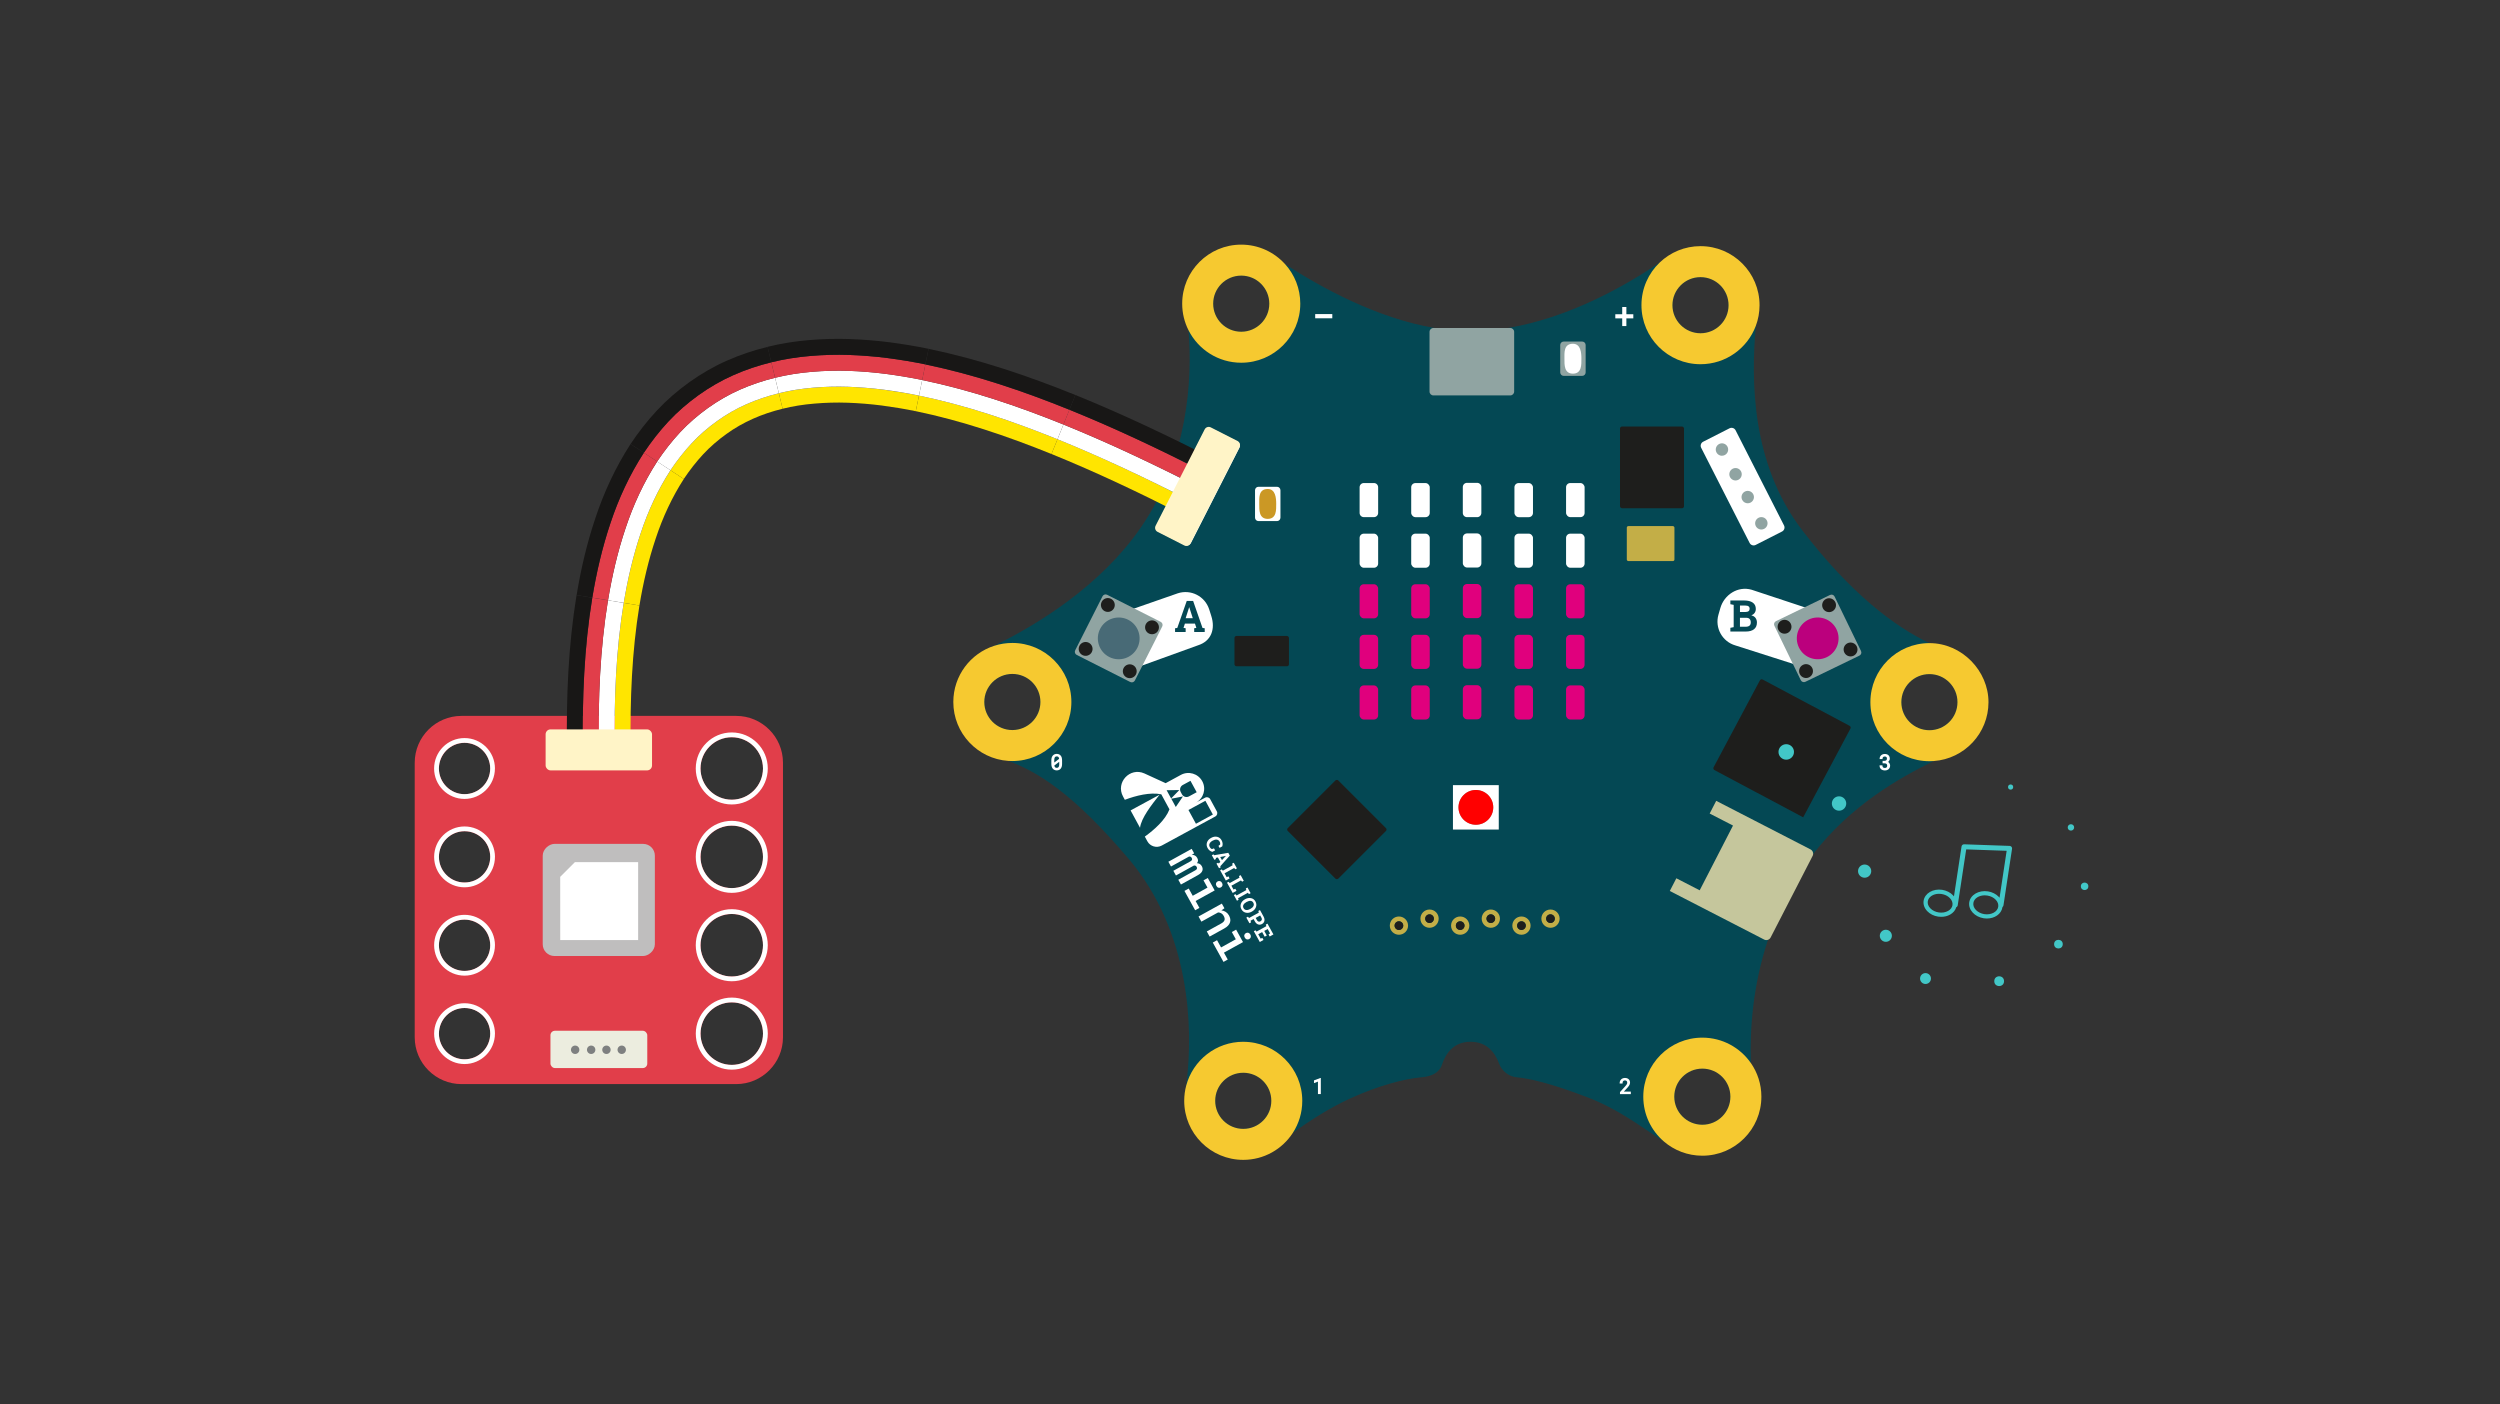 <?xml version="1.0" encoding="UTF-8"?><svg id="Ebene_2" xmlns="http://www.w3.org/2000/svg" viewBox="0 0 890 500"><rect x="0" y="0" width="890" height="500" fill="#333333" stroke="none"/><defs><style>.cls-1{fill:none;}.cls-2{fill:#044854;}.cls-3{fill:#f6c930;}.cls-4{fill:#fff;}.cls-5{fill:#ffe500;}.cls-6{fill:#fff4c7;}.cls-7{fill:#eceddf;}.cls-8{fill:red;}.cls-9{fill:#7e8080;}.cls-10{fill:#bb007d;}.cls-11{fill:#90a4a2;}.cls-12{fill:#bfbebe;}.cls-13{fill:#c3ae47;}.cls-14{fill:#e13e4a;}.cls-15{fill:#cb9825;}.cls-16{fill:#c5c69c;}.cls-17{fill:#e0007d;}.cls-18{fill:#1e1e1c;}.cls-19{fill:#42c7c7;}.cls-20{fill:#181716;}.cls-21{fill:#486a76;}</style></defs><g id="Ebene_1-2"><g><g><path class="cls-14" d="m278.74,369.27v-97.75c0-9.19-7.48-16.66-16.67-16.66h-97.77c-9.19,0-16.66,7.48-16.66,16.67v97.75c0,9.19,7.48,16.66,16.67,16.66h97.77c9.19,0,16.66-7.48,16.66-16.67Zm-122.48-1.3c0-5.03,4.09-9.12,9.12-9.12,5.04,0,9.14,4.09,9.14,9.12s-4.09,9.14-9.14,9.14-9.12-4.09-9.12-9.14Zm93.13,0c0-6.13,4.99-11.12,11.12-11.12s11.12,4.99,11.12,11.12c0,6.15-4.99,11.14-11.12,11.14-6.13,0-11.12-4.99-11.12-11.14Zm-93.13-31.46c0-5.03,4.09-9.12,9.12-9.12,5.04,0,9.14,4.09,9.14,9.12,0,5.04-4.09,9.14-9.14,9.14-5.03,0-9.12-4.09-9.12-9.14Zm0-31.45c0-5.04,4.09-9.14,9.12-9.14,5.04,0,9.14,4.09,9.14,9.14,0,5.03-4.09,9.12-9.14,9.12-5.03,0-9.12-4.09-9.12-9.12Zm115.38,0c0,6.13-4.99,11.12-11.12,11.12s-11.12-4.99-11.12-11.12c0-6.15,4.99-11.12,11.12-11.12,6.13,0,11.12,4.97,11.12,11.12Zm-22.24,31.45c0-6.13,4.99-11.12,11.12-11.12,6.13,0,11.12,4.99,11.12,11.12,0,6.15-4.99,11.14-11.12,11.14s-11.12-4.99-11.12-11.14Zm-93.14-62.91c0-5.04,4.09-9.14,9.12-9.14,5.04,0,9.14,4.09,9.14,9.14,0,5.03-4.09,9.14-9.14,9.14-5.03,0-9.12-4.11-9.12-9.14Zm93.13,0c0-6.13,4.99-11.12,11.12-11.12s11.12,4.99,11.12,11.12-4.99,11.12-11.12,11.12-11.12-4.99-11.12-11.12Z"/><g><path class="cls-4" d="m273.33,273.57c0-7.06-5.76-12.82-12.82-12.82-7.08,0-12.82,5.76-12.82,12.82,0,7.06,5.74,12.82,12.82,12.82s12.82-5.76,12.82-12.82Zm-23.95,0c0-6.13,4.99-11.12,11.12-11.12s11.12,4.99,11.12,11.12-4.99,11.12-11.12,11.12-11.12-4.99-11.12-11.12Z"/><path class="cls-4" d="m273.33,305.04c0-7.08-5.76-12.82-12.82-12.82-7.08,0-12.82,5.74-12.82,12.82,0,7.06,5.74,12.82,12.82,12.82,7.06,0,12.82-5.76,12.82-12.82Zm-23.95,0c0-6.15,4.99-11.12,11.12-11.12,6.13,0,11.12,4.97,11.12,11.12,0,6.13-4.99,11.12-11.12,11.12s-11.12-4.99-11.12-11.12Z"/><path class="cls-4" d="m273.33,336.49c0-7.06-5.76-12.82-12.82-12.82-7.08,0-12.82,5.76-12.82,12.82,0,7.08,5.74,12.84,12.82,12.84s12.82-5.76,12.82-12.84Zm-23.95,0c0-6.13,4.99-11.12,11.12-11.12,6.13,0,11.12,4.99,11.12,11.12,0,6.15-4.99,11.14-11.12,11.14s-11.12-4.99-11.12-11.14Z"/><path class="cls-4" d="m273.34,367.96c0-7.06-5.76-12.82-12.82-12.82-7.08,0-12.82,5.76-12.82,12.82s5.74,12.84,12.82,12.84c7.06,0,12.82-5.76,12.82-12.84Zm-23.95,0c0-6.13,4.99-11.12,11.12-11.12s11.12,4.99,11.12,11.12c0,6.15-4.99,11.14-11.12,11.14-6.13,0-11.12-4.99-11.12-11.14Z"/></g><g><path class="cls-4" d="m176.2,273.58c0-5.98-4.86-10.83-10.84-10.83s-10.82,4.86-10.82,10.84,4.86,10.83,10.82,10.83,10.83-4.87,10.83-10.84Zm-19.95,0c0-5.04,4.09-9.14,9.12-9.14,5.04,0,9.14,4.09,9.14,9.14,0,5.03-4.09,9.14-9.14,9.14-5.03,0-9.12-4.11-9.12-9.14Z"/><path class="cls-4" d="m176.21,305.05c0-5.98-4.86-10.83-10.84-10.83-5.96,0-10.82,4.86-10.82,10.84,0,5.96,4.86,10.82,10.82,10.82,5.98,0,10.83-4.86,10.83-10.82Zm-19.95,0c0-5.04,4.09-9.14,9.12-9.14,5.04,0,9.14,4.09,9.14,9.14,0,5.03-4.09,9.12-9.14,9.12-5.03,0-9.12-4.09-9.12-9.12Z"/><path class="cls-4" d="m176.21,336.5c0-5.96-4.86-10.82-10.84-10.82-5.96,0-10.82,4.86-10.82,10.82s4.86,10.83,10.82,10.83c5.98,0,10.83-4.86,10.83-10.84Zm-19.95,0c0-5.03,4.09-9.12,9.12-9.12,5.04,0,9.14,4.09,9.14,9.12,0,5.04-4.09,9.14-9.14,9.14-5.03,0-9.12-4.09-9.12-9.14Z"/><path class="cls-4" d="m176.21,367.97c0-5.96-4.86-10.82-10.84-10.82-5.96,0-10.82,4.86-10.82,10.82,0,5.98,4.86,10.83,10.82,10.83,5.98,0,10.83-4.86,10.83-10.84Zm-19.95,0c0-5.03,4.09-9.12,9.12-9.12,5.04,0,9.14,4.09,9.14,9.12s-4.09,9.14-9.14,9.14-9.12-4.09-9.12-9.14Z"/></g><g><rect class="cls-7" x="195.95" y="260.36" width="34.47" height="13.28" rx="1.59" ry="1.59"/><path class="cls-9" d="m206.09,266.48c.36.75.05,1.64-.69,2-.75.36-1.64.05-2-.7-.36-.74-.05-1.64.69-2,.75-.36,1.64-.05,2,.69h0Z"/><path class="cls-9" d="m211.79,266.48c.36.75.05,1.64-.69,2-.75.36-1.64.05-2-.7-.36-.74-.05-1.64.69-2,.75-.36,1.64-.05,2,.69h0Z"/><path class="cls-9" d="m217.23,266.48c.36.75.05,1.64-.69,2-.75.36-1.64.05-2-.7-.36-.74-.05-1.64.69-2,.75-.36,1.64-.05,2,.69h0Z"/><path class="cls-9" d="m222.67,266.48c.36.75.05,1.64-.69,2-.75.36-1.64.05-2-.7-.36-.74-.05-1.64.69-2,.75-.36,1.64-.05,2,.69h0Z"/></g><g><rect class="cls-7" x="195.96" y="366.95" width="34.47" height="13.28" rx="1.59" ry="1.59"/><path class="cls-9" d="m206.1,373.07c.36.75.05,1.64-.69,2-.75.36-1.64.05-2-.7-.36-.74-.05-1.64.69-2,.75-.36,1.64-.05,2,.69h0Z"/><path class="cls-9" d="m211.8,373.07c.36.75.05,1.64-.69,2-.75.36-1.64.05-2-.7-.36-.74-.05-1.64.69-2,.75-.36,1.64-.05,2,.69h0Z"/><path class="cls-9" d="m217.24,373.07c.36.75.05,1.64-.69,2-.75.36-1.64.05-2-.7-.36-.74-.05-1.64.69-2,.75-.36,1.64-.05,2,.69h0Z"/><path class="cls-9" d="m222.68,373.07c.36.75.05,1.64-.69,2-.75.36-1.64.05-2-.7-.36-.74-.05-1.64.69-2,.75-.36,1.64-.05,2,.69h0Z"/></g><rect class="cls-12" x="193.23" y="300.44" width="39.92" height="39.92" rx="4.18" ry="4.18" transform="translate(533.57 107.19) rotate(90)"/><polygon class="cls-4" points="199.43 312.16 199.44 334.66 227.18 334.66 227.18 306.91 204.68 306.91 199.43 312.16"/></g><g><g><g><g><path class="cls-2" d="m706.59,248.53c-.52-7.64-5.54-14.29-12.8-16.75-2.17-.74-4.48-1.66-6.92-2.83h0c-12.3-5.84-27.95-17.56-45.26-40.15-18.24-23.8-18.24-53.42-16.54-72.79.15-1.68.31-3.29.47-4.8,1.02-9.43-4.63-18.31-13.58-21.48l-.72-.26c-6.11-2.16-12.89-1.25-18.19,2.47-.69.49-1.43.99-2.2,1.52-11.64,7.91-31.91,19.64-54.07,23.3-4.38.72-8.83,1.13-13.3,1.13s-8.53-.4-12.79-1.13c-20.37-3.46-40.11-14.21-53.2-22.72-1.1-.71-2.15-1.41-3.15-2.09-7.85-5.31-18.21-5.04-25.82.61-5.67,4.2-7.07,12.02-6.09,19.01.26,1.83.49,3.83.67,5.99,1.49,17.72-.26,45.88-16.87,70.09-14.33,20.88-36.77,34.6-51.96,42.08-.11.05-.21.1-.32.16-9.57,4.81-14.31,12.03-13.14,22.59,1.18,10.67,10.37,15.79,15.2,17.37.96.31,1.93.65,2.92,1.02,10.46,3.9,23.08,11.51,42.94,34.97,21.89,25.86,22.95,60.37,20.55,79.25-.06.45-.11.91-.15,1.36-.75,8.38,1.47,16.66,8.13,21.85,6.68,5.19,18.37,3.5,25.13-1.57,1.55-1.16,3.11-2.31,4.69-3.44,6.56-4.69,13.42-9.03,20.49-12.26,9.83-4.49,19.29-7.01,25.3-7.51,3.26-.27,6.31-1.4,7.33-4.51,1.24-3.76,4-8.14,10.12-8.14s8.81,4.07,10.18,7.7c1.03,2.75,3.5,4.71,6.42,4.96,4.23.37,11.77,2.02,25.05,7.1,10.92,4.17,18.94,10.35,25.68,14.76.51.34,1.02.65,1.53.95,10.88,6.48,19.21,4.52,24.83.95,5.32-3.39,8.12-9.61,7.25-15.85-.46-3.36-.92-7.78-1.09-12.99-.4-11.73.61-27.43,6.1-43.9,2.25-6.75,5.25-13.63,9.23-20.41,2.12-3.63,4.42-6.98,6.83-10.1,13.34-17.22,30.4-26.98,42.94-33.12,1.03-.51,2.03-.99,3-1.44,8.89-4.22,15.84-11.13,15.17-20.95Zm-101.2-149.87c5.52,0,9.99,4.47,9.99,9.99s-4.47,9.99-9.99,9.99-9.99-4.48-9.99-9.99,4.47-9.99,9.99-9.99Zm-163.51-.54c5.52,0,9.99,4.48,9.99,9.99s-4.48,9.99-9.99,9.99-9.99-4.47-9.99-9.99,4.47-9.99,9.99-9.99Zm-91.46,151.79c0-5.52,4.47-9.99,9.99-9.99s9.99,4.47,9.99,9.99-4.48,9.99-9.99,9.99-9.99-4.48-9.99-9.99Zm92.19,151.97c-5.52,0-9.99-4.47-9.99-9.99s4.47-9.99,9.99-9.99,9.99,4.47,9.99,9.99-4.47,9.99-9.99,9.99Zm163.44-1.48c-5.52,0-9.99-4.48-9.99-9.99s4.47-9.99,9.99-9.99,9.99,4.47,9.99,9.99-4.48,9.99-9.99,9.99Zm80.84-140.45c-5.52,0-9.99-4.47-9.99-9.99s4.48-9.99,9.99-9.99,9.99,4.47,9.99,9.99-4.47,9.99-9.99,9.99Z"/><path class="cls-11" d="m537.66,140.77h-27.37c-.77,0-1.38-.62-1.38-1.38v-21.24c0-.77.62-1.38,1.38-1.38h27.37c.76,0,1.38.62,1.38,1.38v21.24c0,.76-.62,1.38-1.38,1.38h0Z"/><path class="cls-16" d="m644.57,302.4l-19.71-10.15h0s-13.89-7.15-13.89-7.15l-2.33,4.52,8.31,4.28-11.86,23.05-8.31-4.28-2.33,4.52,13.89,7.15h0s19.71,10.15,19.71,10.15c.83.43,1.86.1,2.29-.73l14.96-29.06c.43-.83.1-1.86-.73-2.29Z"/><rect class="cls-18" x="463.2" y="282.6" width="25.44" height="25.44" rx=".72" ry=".72" transform="translate(-69.43 423.02) rotate(-45)"/><path class="cls-11" d="m563.26,133.81h-6.59c-.68,0-1.23-.55-1.23-1.23v-9.76c0-.68.55-1.23,1.23-1.23h6.59c.68,0,1.23.55,1.23,1.23v9.76c0,.68-.55,1.23-1.23,1.23h0Z"/><path class="cls-4" d="m562.98,127.7c0-2.09-.24-5.32-3.02-5.32-3.32,0-3.02,3.23-3.02,5.32s-.14,5.32,3.02,5.32,3.02-3.23,3.02-5.32h0Z"/><path class="cls-4" d="m441.24,159.4l-17.26,33.9c-.4.78-1.36,1.09-2.14.7l-9.41-4.79c-.78-.4-1.09-1.36-.7-2.14l17.26-33.9c.4-.78,1.36-1.09,2.14-.7l9.41,4.79c.78.4,1.09,1.36.7,2.14h0Z"/><path class="cls-11" d="m432.36,161.93c-.53-.27-.92-.72-1.1-1.28-.18-.56-.14-1.16.13-1.69.55-1.09,1.88-1.53,2.97-.97.53.27.92.72,1.1,1.28.18.56.14,1.16-.13,1.69-.27.53-.72.92-1.28,1.1"/><path class="cls-11" d="m428.63,171.02c-.34,0-.68-.08-1-.24-1.09-.55-1.53-1.88-.98-2.97.27-.53.72-.92,1.28-1.1.56-.19,1.16-.14,1.69.13,1.09.55,1.52,1.88.98,2.97h0c-.27.53-.72.92-1.28,1.1-.23.07-.46.11-.69.11Z"/><path class="cls-11" d="m424.39,179.2c-.33,0-.67-.08-.99-.24-1.09-.55-1.52-1.88-.98-2.97.27-.53.72-.92,1.28-1.1.56-.18,1.16-.14,1.69.13.53.27.92.72,1.1,1.28.18.56.14,1.16-.13,1.69-.39.77-1.17,1.21-1.98,1.21Z"/><path class="cls-11" d="m419.64,188.6c-.34,0-.68-.08-1-.24-.53-.27-.92-.72-1.1-1.28-.18-.56-.14-1.16.13-1.69.55-1.09,1.88-1.53,2.97-.97,1.09.55,1.53,1.88.98,2.97-.27.53-.72.92-1.28,1.1-.23.07-.46.11-.69.11Z"/><path class="cls-4" d="m605.61,159.4l17.26,33.9c.4.78,1.36,1.09,2.14.7l9.41-4.79c.78-.4,1.09-1.36.7-2.14l-17.26-33.9c-.4-.78-1.36-1.09-2.14-.7l-9.41,4.79c-.78.4-1.09,1.36-.7,2.14h0Z"/><path class="cls-11" d="m613.03,162.25c-.22,0-.45-.03-.67-.1-.56-.18-1.02-.56-1.3-1.09-.27-.52-.33-1.12-.15-1.69.18-.56.56-1.02,1.09-1.3,1.08-.56,2.42-.14,2.98.94.56,1.08.14,2.42-.94,2.98-.32.17-.67.25-1.02.25Z"/><path class="cls-11" d="m617.86,171.05c-.22,0-.45-.03-.67-.1-.56-.18-1.02-.56-1.3-1.09h0c-.27-.52-.33-1.12-.15-1.69.18-.56.56-1.02,1.09-1.3.52-.27,1.12-.32,1.68-.15.56.18,1.02.56,1.3,1.09.27.52.33,1.12.15,1.69-.18.56-.56,1.02-1.09,1.3-.32.17-.67.25-1.02.25Z"/><path class="cls-11" d="m622.19,179.17c-.8,0-1.57-.43-1.96-1.19h0c-.56-1.08-.14-2.42.94-2.98,1.08-.56,2.42-.14,2.98.94.27.52.33,1.12.15,1.68-.18.56-.56,1.02-1.09,1.3-.32.17-.67.25-1.02.25Z"/><path class="cls-11" d="m627.05,188.51c-.22,0-.45-.03-.67-.1-.56-.18-1.02-.56-1.3-1.09-.56-1.08-.14-2.42.94-2.98.53-.27,1.12-.33,1.69-.15.56.18,1.02.56,1.29,1.09.27.52.33,1.12.15,1.68-.18.56-.56,1.02-1.09,1.3-.32.17-.67.25-1.02.25Z"/><path class="cls-4" d="m431.21,219.26l-.75-2.35c-1.5-4.65-6.5-7.21-11.15-5.7l-15.52,5.41h0l-8.62,3,.25.79,4.55,14.11.79,2.45.6,1.85,2.98-1.08,2.42-.87,19.82-7.17c4.65-1.5,6.14-5.78,4.63-10.43Zm-2.31,5.73h-3.77v-1.33l.77-.13-.49-1.52h-3.59l-.49,1.52.76.13v1.33h-3.77v-1.33l.79-.11,3.37-9.62h2.27l3.34,9.62.79.11v1.33Z"/><path class="cls-4" d="m642.44,216.19h0l-18.88-6.25c-4.92-1.4-9.75,1.81-11.11,6.51l-.68,2.37c-1.36,4.7,1.36,9.61,6.05,10.96l20.42,6.52,2.89.92,2.29.73.4-1.36.69-2.37,4.14-14.24.46-1.6-6.68-2.21Zm-18.01,7.82c-.7.55-1.69.82-2.97.82h-5.45v-1.33l1.18-.23v-7.94l-1.18-.23v-1.33h4.92c1.3,0,2.32.25,3.05.76.73.5,1.09,1.26,1.09,2.27,0,.51-.13.97-.41,1.37-.27.4-.67.7-1.18.91.66.14,1.16.45,1.49.91.33.46.5,1.01.5,1.62,0,1.06-.35,1.86-1.05,2.4Z"/><polygon class="cls-4" points="423.34 216.18 422.09 220.08 424.63 220.08 423.38 216.18 423.34 216.18"/><path class="cls-4" d="m622.5,217.57c.25-.19.37-.47.37-.83,0-.4-.13-.69-.38-.88-.25-.19-.62-.28-1.12-.28h-1.94v2.28h2c.46,0,.82-.1,1.07-.28h0Z"/><path class="cls-4" d="m621.63,219.93h-2.21v3.19h2.04c.59,0,1.04-.13,1.35-.38.31-.26.46-.64.46-1.14,0-.54-.13-.96-.4-1.24-.26-.29-.68-.43-1.25-.43h0Z"/><path class="cls-11" d="m402.38,242.8l-19.07-9.65c-.61-.31-.85-1.05-.54-1.65l9.72-19.22c.31-.61,1.05-.85,1.65-.54l19.07,9.64c.61.31.85,1.05.54,1.65l-9.73,19.22c-.31.61-1.05.85-1.65.54h0Z"/><path class="cls-21" d="m404.9,230.62c-1.85,3.66-6.33,5.13-9.99,3.28-3.66-1.85-5.13-6.33-3.28-9.99,1.85-3.66,6.33-5.13,9.99-3.28,3.66,1.85,5.13,6.33,3.28,9.99h0Z"/><path class="cls-18" d="m396.6,216.49c-.62,1.22-2.1,1.7-3.32,1.09-1.22-.62-1.7-2.1-1.09-3.32.62-1.22,2.1-1.7,3.32-1.09,1.22.62,1.7,2.1,1.09,3.32h0Z"/><path class="cls-18" d="m412.32,224.44c-.62,1.22-2.1,1.7-3.32,1.09-1.22-.62-1.7-2.1-1.09-3.32.62-1.22,2.1-1.7,3.32-1.09,1.22.62,1.7,2.1,1.09,3.32h0Z"/><path class="cls-18" d="m388.69,232.13c-.62,1.22-2.1,1.7-3.32,1.09-1.22-.62-1.7-2.1-1.09-3.32.62-1.22,2.1-1.7,3.32-1.09,1.22.62,1.7,2.1,1.09,3.32h0Z"/><path class="cls-18" d="m404.4,240.08c-.62,1.22-2.1,1.7-3.32,1.09-1.22-.62-1.7-2.1-1.09-3.32.62-1.22,2.1-1.7,3.32-1.09,1.22.62,1.7,2.1,1.09,3.32h0Z"/><path class="cls-11" d="m661.95,233.4l-19.23,9.32c-.61.3-1.35.04-1.64-.57l-9.4-19.38c-.3-.61-.04-1.35.57-1.64l19.23-9.32c.61-.3,1.35-.04,1.64.57l9.4,19.38c.3.61.04,1.35-.57,1.64h0Z"/><path class="cls-10" d="m653.79,224.02c1.79,3.7.25,8.14-3.45,9.93-3.7,1.79-8.14.25-9.93-3.45-1.79-3.7-.25-8.14,3.45-9.93,3.69-1.79,8.14-.25,9.93,3.45h0Z"/><path class="cls-18" d="m637.52,222.05c.6,1.23.08,2.7-1.14,3.3-1.23.6-2.7.08-3.3-1.15-.59-1.23-.08-2.7,1.14-3.3,1.23-.6,2.7-.08,3.3,1.14h0Z"/><path class="cls-18" d="m653.37,214.37c.6,1.23.08,2.7-1.14,3.3-1.23.6-2.71.08-3.3-1.15-.59-1.23-.08-2.7,1.14-3.3,1.23-.6,2.7-.08,3.3,1.14h0Z"/><path class="cls-18" d="m645.17,237.83c.6,1.23.08,2.7-1.14,3.3-1.23.6-2.7.08-3.3-1.15-.6-1.23-.08-2.7,1.14-3.3,1.23-.6,2.7-.08,3.3,1.14h0Z"/><path class="cls-18" d="m661.02,230.14c.6,1.23.08,2.7-1.14,3.3-1.23.6-2.71.08-3.3-1.15-.6-1.23-.08-2.7,1.14-3.3,1.23-.6,2.7-.08,3.3,1.14h0Z"/><rect class="cls-4" x="468.21" y="111.81" width="6.09" height="1.5"/><polygon class="cls-4" points="578.99 111.87 578.99 109.29 577.51 109.29 577.51 111.87 575.05 111.87 575.05 113.34 577.51 113.34 577.51 116.08 578.99 116.08 578.99 113.34 581.46 113.34 581.46 111.87 578.99 111.87"/><path class="cls-4" d="m377.99,269.73c-.08-.28-.21-.53-.38-.73-.16-.2-.37-.36-.61-.46-.48-.21-1.12-.21-1.61,0-.24.11-.44.26-.61.46-.16.2-.29.44-.38.73-.09.29-.12.6-.12.96v1.26c0,.36.04.68.13.96.08.29.21.53.38.73.17.2.38.36.61.46.23.1.5.16.8.16s.57-.05.8-.16c.24-.1.44-.25.61-.46.16-.2.29-.44.37-.73.08-.28.12-.6.12-.96v-1.26c0-.36-.04-.68-.12-.96Zm-2.67.81c0-.43.07-.75.22-.97.14-.19.35-.29.66-.29.27,0,.47.07.6.22.13.15.22.35.26.63l-1.74,1.34v-.93Zm1.77,1.55c0,.42-.08.75-.23.97-.13.2-.35.29-.66.29-.26,0-.46-.07-.59-.22-.13-.13-.22-.34-.27-.6l1.74-1.33v.89Z"/><path class="cls-4" d="m672.8,272.12c-.03-.15-.09-.29-.17-.41-.07-.13-.18-.25-.32-.35-.05-.04-.1-.08-.16-.11.04-.03.07-.06.11-.08.12-.11.21-.22.28-.33.07-.12.13-.24.17-.37.04-.13.06-.25.06-.37,0-.27-.04-.51-.13-.72-.09-.21-.21-.39-.37-.54-.16-.14-.35-.25-.57-.32-.43-.14-1-.15-1.45.02-.22.09-.42.21-.58.35-.16.15-.29.33-.38.53-.09.21-.14.42-.14.65v.17h1.03v-.17c0-.12.02-.22.06-.32.04-.09.09-.17.16-.23.06-.06.15-.11.24-.15.1-.04.22-.05.34-.05.26,0,.46.06.58.19.13.12.19.32.19.59,0,.11-.02.21-.06.31-.04.09-.09.17-.16.23-.07.07-.16.12-.27.16-.11.04-.25.06-.4.06h-.66v.89h.66c.16,0,.3.02.42.05.12.03.22.08.3.15.08.07.14.15.19.25.04.1.07.22.07.36s-.02.28-.06.38c-.04.1-.09.18-.16.25-.07.07-.16.12-.25.15-.22.07-.52.07-.74,0-.11-.04-.19-.09-.26-.15-.07-.07-.12-.15-.16-.24-.04-.09-.06-.2-.06-.32v-.17h-1.02v.17c0,.26.05.5.15.7.1.2.24.38.41.52.17.14.37.25.6.32.22.07.46.11.72.11s.5-.04.73-.11c.23-.08.43-.19.6-.34.17-.15.31-.34.4-.56.1-.22.14-.46.14-.74,0-.14-.02-.27-.05-.41h0Z"/><polygon class="cls-4" points="467.78 384.61 467.78 385.59 469.19 385.06 469.19 389.49 470.21 389.49 470.21 383.77 470.04 383.77 467.78 384.61"/><path class="cls-4" d="m578.07,388.63l1.18-1.28c.14-.15.27-.3.39-.45.12-.15.23-.3.34-.47.1-.17.18-.33.23-.49.06-.17.09-.35.09-.53,0-.23-.04-.45-.12-.66-.08-.2-.21-.38-.36-.53-.16-.15-.35-.26-.57-.35-.48-.17-1.1-.16-1.54.02-.24.1-.44.23-.6.39-.16.17-.29.36-.38.58-.08.22-.13.46-.13.7v.17h1.03v-.17c0-.15.02-.29.06-.41.03-.11.09-.2.16-.28.07-.08.16-.13.26-.18.2-.08.51-.1.74,0,.1.04.18.1.24.17.07.07.12.15.15.24.04.1.05.21.05.32,0,.09-.01.19-.03.27-.02.09-.06.18-.12.29-.06.1-.13.22-.24.35-.1.13-.23.28-.38.45l-1.81,2.01v.73h3.86v-.9h-2.48Z"/><path class="cls-13" d="m498.02,326.27c-1.8,0-3.25,1.45-3.25,3.25s1.46,3.25,3.25,3.25,3.25-1.45,3.25-3.25-1.46-3.25-3.25-3.25Zm0,4.79c-.86,0-1.55-.69-1.55-1.54s.69-1.54,1.55-1.54,1.54.69,1.54,1.54-.69,1.54-1.54,1.54Z"/><path class="cls-18" d="m498.01,331.06c-.85,0-1.54-.69-1.54-1.54s.69-1.54,1.54-1.54,1.54.69,1.54,1.54-.69,1.54-1.54,1.54h0Z"/><path class="cls-13" d="m508.92,323.79c-1.8,0-3.25,1.45-3.25,3.25s1.46,3.25,3.25,3.25,3.25-1.45,3.25-3.25-1.46-3.25-3.25-3.25Zm0,4.79c-.85,0-1.55-.69-1.55-1.54s.69-1.54,1.55-1.54,1.54.69,1.54,1.54-.69,1.54-1.54,1.54Z"/><path class="cls-18" d="m508.92,328.58c-.85,0-1.54-.69-1.54-1.54s.69-1.54,1.54-1.54,1.54.69,1.54,1.54-.69,1.54-1.54,1.54h0Z"/><path class="cls-13" d="m519.83,326.27c-1.8,0-3.25,1.45-3.25,3.25s1.46,3.25,3.25,3.25,3.25-1.45,3.25-3.25-1.46-3.25-3.25-3.25Zm0,4.79c-.86,0-1.55-.69-1.55-1.54s.69-1.54,1.55-1.54,1.54.69,1.54,1.54-.69,1.54-1.54,1.54Z"/><path class="cls-18" d="m519.83,331.06c-.85,0-1.54-.69-1.54-1.54s.69-1.54,1.54-1.54,1.54.69,1.54,1.54-.69,1.54-1.54,1.54h0Z"/><path class="cls-13" d="m530.73,323.79c-1.8,0-3.25,1.45-3.25,3.25s1.46,3.25,3.25,3.25,3.25-1.45,3.25-3.25-1.46-3.25-3.25-3.25Zm0,4.79c-.85,0-1.55-.69-1.55-1.54s.69-1.54,1.55-1.54,1.54.69,1.54,1.54-.69,1.54-1.54,1.54Z"/><path class="cls-18" d="m530.73,328.58c-.85,0-1.54-.69-1.54-1.54s.69-1.54,1.54-1.54,1.54.69,1.54,1.54-.69,1.54-1.54,1.54h0Z"/><path class="cls-13" d="m551.98,323.79c-1.8,0-3.25,1.45-3.25,3.25s1.46,3.25,3.25,3.25,3.25-1.45,3.25-3.25-1.46-3.25-3.25-3.25Zm0,4.79c-.85,0-1.55-.69-1.55-1.54s.69-1.54,1.55-1.54,1.54.69,1.54,1.54-.69,1.54-1.54,1.54Z"/><path class="cls-18" d="m551.97,328.58c-.85,0-1.54-.69-1.54-1.54s.69-1.54,1.54-1.54,1.54.69,1.54,1.54-.69,1.54-1.54,1.54h0Z"/><path class="cls-13" d="m541.64,326.27c-1.8,0-3.25,1.45-3.25,3.25s1.46,3.25,3.25,3.25,3.25-1.45,3.25-3.25-1.46-3.25-3.25-3.25Zm0,4.79c-.85,0-1.55-.69-1.55-1.54s.69-1.54,1.55-1.54,1.54.69,1.54,1.54-.69,1.54-1.54,1.54Z"/><path class="cls-18" d="m541.64,331.06c-.85,0-1.54-.69-1.54-1.54s.69-1.54,1.54-1.54,1.54.69,1.54,1.54-.69,1.54-1.54,1.54h0Z"/><path class="cls-3" d="m360.4,228.89c-2.25,0-4.42.35-6.45,1.01-8.46,2.72-14.57,10.65-14.57,20.01,0,11.11,8.63,20.22,19.55,20.97.48.03.97.05,1.46.05,11.61,0,21.02-9.41,21.02-21.02s-9.41-21.02-21.02-21.02Zm0,31.01c-5.52,0-9.99-4.48-9.99-9.99s4.47-9.99,9.99-9.99,9.99,4.47,9.99,9.99-4.48,9.99-9.99,9.99Z"/><path class="cls-3" d="m605.38,87.63c-5.64,0-10.76,2.22-14.53,5.83-4,3.82-6.49,9.21-6.49,15.18,0,11.61,9.41,21.02,21.02,21.02,9.02,0,16.71-5.68,19.69-13.65.86-2.29,1.33-4.77,1.33-7.36,0-11.61-9.41-21.02-21.02-21.02Zm0,31.01c-5.52,0-9.99-4.48-9.99-9.99s4.47-9.99,9.99-9.99,9.99,4.47,9.99,9.99-4.47,9.99-9.99,9.99Z"/><path class="cls-3" d="m686.87,228.95h0c-11.61,0-21.01,9.41-21.01,21.02s9.41,21.02,21.02,21.02c.52,0,1.04-.02,1.55-.06,10.88-.79,19.47-9.87,19.47-20.96s-9.41-21.02-21.02-21.02Zm0,31.01c-5.52,0-9.99-4.47-9.99-9.99s4.48-9.99,9.99-9.99,9.99,4.47,9.99,9.99-4.47,9.99-9.99,9.99Z"/><path class="cls-3" d="m623.32,378.46c-3.8-5.47-10.12-9.06-17.29-9.06-11.61,0-21.02,9.41-21.02,21.02,0,6.37,2.84,12.08,7.31,15.93,3.68,3.17,8.47,5.08,13.71,5.08,11.61,0,21.02-9.41,21.02-21.02,0-4.44-1.38-8.56-3.73-11.96Zm-17.29,1.97c5.52,0,9.99,4.47,9.99,9.99s-4.48,9.99-9.99,9.99-9.99-4.48-9.99-9.99,4.47-9.99,9.99-9.99Z"/><path class="cls-3" d="m442.6,370.87c-9.73,0-17.91,6.61-20.31,15.59-.46,1.73-.71,3.55-.71,5.43,0,11.61,9.41,21.02,21.02,21.02,7.4,0,13.91-3.83,17.65-9.61,2.13-3.29,3.36-7.2,3.36-11.4,0-11.61-9.41-21.02-21.02-21.02Zm0,11.03c5.52,0,9.99,4.47,9.99,9.99s-4.47,9.99-9.99,9.99-9.99-4.47-9.99-9.99,4.47-9.99,9.99-9.99Z"/><path class="cls-3" d="m457.5,94.05c-3.85-4.27-9.43-6.96-15.62-6.96-11.61,0-21.02,9.41-21.02,21.02,0,3.4.81,6.62,2.25,9.46,3.46,6.85,10.57,11.56,18.77,11.56,11.61,0,21.02-9.41,21.02-21.02,0-5.41-2.04-10.34-5.39-14.06Zm-15.62,24.05c-5.52,0-9.99-4.47-9.99-9.99s4.47-9.99,9.99-9.99,9.99,4.48,9.99,9.99-4.48,9.99-9.99,9.99Z"/><g><path class="cls-4" d="m489.12,171.96h-3.6c-.83,0-1.5.67-1.5,1.5h0v9.14h0c0,.83.67,1.5,1.5,1.5h3.6c.83,0,1.5-.67,1.5-1.5h0v-9.14h0c0-.83-.67-1.5-1.5-1.5Z"/><rect class="cls-17" x="520.77" y="243.93" width="6.6" height="12.14" rx="1.5" ry="1.5"/><rect class="cls-4" x="557.52" y="171.96" width="6.6" height="12.14" rx="1.5" ry="1.5"/><rect class="cls-17" x="484.02" y="244.01" width="6.6" height="12.14" rx="1.5" ry="1.5"/><rect class="cls-17" x="502.39" y="244.01" width="6.6" height="12.14" rx="1.5" ry="1.5"/><rect class="cls-17" x="539.14" y="244.01" width="6.6" height="12.14" rx="1.5" ry="1.5"/><rect class="cls-17" x="557.52" y="244.01" width="6.6" height="12.14" rx="1.5" ry="1.5"/><rect class="cls-17" x="520.77" y="225.92" width="6.6" height="12.14" rx="1.5" ry="1.5"/><path class="cls-17" d="m489.12,226h-3.6c-.83,0-1.5.67-1.5,1.5h0v9.14c0,.83.67,1.5,1.5,1.5h3.6c.83,0,1.5-.67,1.5-1.5v-9.14h0c0-.83-.67-1.5-1.5-1.5Z"/><rect class="cls-17" x="502.39" y="226" width="6.6" height="12.14" rx="1.5" ry="1.5"/><rect class="cls-17" x="539.14" y="226" width="6.6" height="12.14" rx="1.5" ry="1.5"/><path class="cls-17" d="m562.61,226h-3.6c-.83,0-1.5.67-1.5,1.5h0v9.14c0,.83.67,1.5,1.5,1.5h3.6c.83,0,1.5-.67,1.5-1.5v-9.14h0c0-.83-.67-1.5-1.5-1.5Z"/><rect class="cls-17" x="520.77" y="207.91" width="6.6" height="12.14" rx="1.5" ry="1.5"/><rect class="cls-17" x="484.02" y="207.99" width="6.6" height="12.14" rx="1.5" ry="1.5"/><rect class="cls-17" x="502.39" y="207.99" width="6.6" height="12.14" rx="1.5" ry="1.5"/><rect class="cls-17" x="539.14" y="207.99" width="6.6" height="12.14" rx="1.5" ry="1.5"/><rect class="cls-17" x="557.52" y="207.99" width="6.6" height="12.14" rx="1.5" ry="1.5"/><rect class="cls-4" x="520.77" y="189.9" width="6.6" height="12.14" rx="1.5" ry="1.5"/><rect class="cls-4" x="484.02" y="189.98" width="6.6" height="12.14" rx="1.5" ry="1.5"/><rect class="cls-4" x="502.39" y="189.98" width="6.6" height="12.14" rx="1.5" ry="1.5"/><rect class="cls-4" x="539.14" y="189.98" width="6.6" height="12.14" rx="1.5" ry="1.5"/><rect class="cls-4" x="557.52" y="189.98" width="6.6" height="12.14" rx="1.5" ry="1.5"/><path class="cls-4" d="m525.86,171.89h-3.6c-.83,0-1.5.67-1.5,1.5v9.22c0,.83.67,1.5,1.5,1.5h3.6c.83,0,1.5-.67,1.5-1.5v-9.22c0-.83-.67-1.5-1.5-1.5Z"/><rect class="cls-4" x="502.39" y="171.97" width="6.6" height="12.14" rx="1.5" ry="1.5"/><rect class="cls-4" x="539.14" y="171.97" width="6.6" height="12.14" rx="1.5" ry="1.5"/></g><rect class="cls-4" x="517.25" y="279.51" width="16.31" height="15.81"/><path class="cls-11" d="m531.6,287.42c0,3.42-2.77,6.19-6.19,6.19s-6.19-2.77-6.19-6.19,2.77-6.19,6.19-6.19,6.19,2.77,6.19,6.19h0Z"/><path class="cls-18" d="m658.45,258.39l-30.94-16.48c-.36-.19-.8-.06-.99.3l-16.48,30.94c-.19.36-.06.8.3.99l31.59,16.83,16.83-31.59c.19-.36.06-.8-.3-.99Z"/><path class="cls-4" d="m454.61,185.51h-6.59c-.68,0-1.23-.55-1.23-1.23v-9.76c0-.68.55-1.23,1.23-1.23h6.59c.68,0,1.23.55,1.23,1.23v9.76c0,.68-.55,1.23-1.23,1.23h0Z"/><path class="cls-15" d="m454.33,179.4c0-2.09-.24-5.32-3.02-5.32-3.32,0-3.02,3.23-3.02,5.32s-.14,5.32,3.02,5.32,3.02-3.23,3.02-5.32h0Z"/><path class="cls-4" d="m434.17,301.86l-.4-.72.59-.46c.04-.15.05-.31.03-.49-.03-.18-.09-.37-.2-.56-.23-.42-.57-.66-1-.72-.43-.06-.9.05-1.39.32l-.17.09c-.49.27-.83.61-1.02,1.01-.18.4-.16.8.07,1.22.1.19.23.35.37.48.14.13.29.21.43.24l.7-.26.4.72-.96.53c-.34-.07-.65-.22-.96-.45-.3-.23-.56-.53-.76-.91-.36-.65-.43-1.31-.21-1.98.22-.67.69-1.19,1.39-1.58l.16-.09c.7-.39,1.4-.5,2.08-.34.68.16,1.21.57,1.57,1.23.21.38.33.75.36,1.13.03.38-.01.73-.13,1.05l-.96.53Z"/><path class="cls-4" d="m437.82,304.59l-.55-.99-5.04.86-.24-.32-.58.32.92,1.65.58-.32-.13-.37.79-.16.87,1.58-.55.58-.25-.3-.58.33.92,1.65.58-.32-.15-.38,3.41-3.81Zm-3.41.5l2.01-.4v.02s-1.4,1.5-1.4,1.5l-.62-1.12Z"/><polygon class="cls-4" points="434.37 309.82 434.95 309.5 435.34 309.96 438.82 308.03 438.64 307.46 439.22 307.13 439.51 307.65 440.05 308.62 440.34 309.14 439.75 309.47 439.36 309 435.94 310.9 436.7 312.27 437.33 311.98 437.74 312.72 436.39 313.47 434.37 309.82"/><polygon class="cls-4" points="436.81 314.23 437.39 313.91 437.78 314.37 441.26 312.44 441.08 311.87 441.67 311.55 441.95 312.06 442.49 313.04 442.78 313.56 442.19 313.88 441.8 313.42 438.38 315.31 439.14 316.68 439.77 316.39 440.19 317.14 438.83 317.89 436.81 314.23"/><polygon class="cls-4" points="443.52 316.28 444.1 315.96 445.22 317.97 444.63 318.3 444.24 317.83 440.75 319.76 440.94 320.33 440.36 320.66 439.25 318.64 439.83 318.32 440.22 318.79 443.7 316.86 443.52 316.28"/><path class="cls-4" d="m446.95,320.94c-.36-.66-.89-1.06-1.58-1.2s-1.39-.02-2.1.37l-.07.04c-.72.39-1.19.92-1.43,1.58-.24.66-.18,1.32.18,1.98.36.66.89,1.06,1.58,1.21.69.15,1.39.02,2.1-.37l.07-.04c.71-.39,1.18-.92,1.42-1.59.24-.67.18-1.33-.18-1.99Zm-.72,1.61c-.19.39-.55.72-1.05.99l-.08.05c-.51.28-.98.41-1.41.38-.42-.04-.75-.26-.98-.67-.22-.41-.24-.8-.04-1.18.2-.38.56-.71,1.07-.99l.08-.04c.51-.28.97-.41,1.39-.38.42.03.75.25.97.66.23.41.24.8.04,1.19Z"/><path class="cls-4" d="m449.83,326.3l-.99-1.8-.29-.52-.59.33.19.57-3.49,1.93-.39-.46-.58.32,1.11,2.01.58-.32-.19-.58,1.08-.59.46.82c.3.56.69.92,1.15,1.08.46.16.92.12,1.39-.14.46-.26.75-.62.85-1.1.11-.48.01-1-.3-1.55Zm-.64,1.16c-.08.22-.23.4-.46.53-.23.13-.46.16-.68.1-.23-.06-.41-.22-.56-.49l-.46-.82,1.6-.88.45.82c.15.27.19.52.11.74Z"/><polygon class="cls-4" points="450.23 333.47 449.32 331.82 447.93 332.59 448.8 334.16 449.4 333.88 449.81 334.62 448.49 335.36 446.36 331.51 446.94 331.19 447.33 331.65 450.82 329.72 450.63 329.15 451.22 328.82 451.5 329.34 453.34 332.66 452.01 333.4 451.6 332.65 452.15 332.29 451.29 330.73 450.07 331.41 450.98 333.05 450.23 333.47"/><path class="cls-4" d="m425.12,303.79l-.85.53c.41-.01.79.06,1.12.24.33.18.61.46.82.85.2.35.29.68.28.99-.01.31-.14.61-.37.89.36.02.68.11.98.28.3.17.55.44.75.8.15.27.24.55.28.82.04.28,0,.55-.1.82-.11.27-.28.53-.54.79-.25.25-.59.5-1.02.74l-6.06,3.35-.94-1.7,6.08-3.36c.33-.18.52-.38.57-.59.05-.21,0-.42-.11-.64-.12-.21-.26-.35-.43-.42-.17-.07-.35-.08-.54-.05l-6.41,3.54-.92-1.67,6.08-3.36c.32-.18.51-.37.57-.57.06-.2.03-.42-.1-.64-.12-.22-.26-.36-.42-.43-.16-.07-.34-.1-.53-.08l-6.44,3.56-.94-1.7,8.3-4.59.89,1.6Z"/><path class="cls-4" d="m435.03,314.3c-.18-.33-.42-.54-.71-.62-.29-.08-.58-.04-.86.11-.29.16-.47.38-.56.67-.08.29-.04.6.15.93.19.34.42.55.72.63.29.08.58.05.87-.11.28-.16.47-.38.55-.67s.03-.61-.16-.94Zm-2.61,2.69l-2.45-4.43-1.53.85,1.43,2.58-5.26,2.91-1.43-2.58-1.52.84,3.81,6.89,1.52-.84-1.36-2.46,6.78-3.75Z"/><path class="cls-4" d="m435.9,323.34l-1.09.75c.58.07,1.1.26,1.57.56.46.3.84.71,1.13,1.23.23.42.39.85.46,1.26.07.42.05.83-.08,1.22-.12.4-.35.78-.69,1.15-.34.37-.8.72-1.38,1.04l-5.19,2.87-1.01-1.83,5.16-2.85c.34-.19.61-.39.79-.59.19-.21.31-.42.37-.64.06-.22.06-.45,0-.7-.06-.24-.16-.5-.31-.76-.22-.4-.51-.71-.85-.91-.34-.2-.72-.31-1.13-.32l-5.96,3.29-1.02-1.84,8.3-4.59.92,1.66Z"/><path class="cls-4" d="m445.12,332.69c-.18-.33-.42-.54-.71-.62-.29-.08-.57-.04-.86.11-.29.16-.47.38-.56.67-.09.29-.04.6.15.93.18.34.42.55.72.63.29.09.58.05.86-.11s.47-.38.56-.67c.08-.29.03-.61-.16-.94Zm-2.61,2.69l-2.45-4.43-1.53.85,1.42,2.58-5.25,2.91-1.43-2.58-1.52.84,3.81,6.89,1.52-.84-1.36-2.46,6.78-3.75Z"/><path class="cls-4" d="m433.19,288.84l-2.35-4.33c-.35-.65-1.16-.89-1.82-.54l-3.24,1.75c2.71-1.49,3.7-4.89,2.23-7.6-1.48-2.73-4.89-3.74-7.62-2.26-.39.22-3.31,1.8-5.42,2.95l-7.57-3.47c-5.16-2.31-10.3,3.25-7.6,8.21l.64,1.18c3.9-1.48,9.01-2.78,12.98-1.96l.07.13,2.84,5.23c-1.49,3.83-5.38,7.23-8.77,9.7l.9,1.66c1,1.84,3.31,2.52,5.14,1.52l12.65-6.87,6.41-3.48c.65-.35.89-1.17.54-1.82Zm-17.86-7.52l4.52-.07-2.93,3.01-1.6-2.94Zm3.25,5.97l-1.6-2.94,4.15-.82-2.55,3.76Zm2.21-4.5l-.46-.85c-.48-.89-.15-2,.73-2.48l2.75-1.49,2.21,4.06-2.75,1.49c-.89.48-2,.15-2.48-.73Zm4.96,10.46l-2.66-4.89,6.03-3.28,2.66,4.9-6.03,3.28Z"/><path class="cls-4" d="m405.85,294.68c.44-3.46,4.01-8.04,6.97-11.78l-10.33,5.61,3.35,6.17Z"/></g><rect class="cls-18" x="576.72" y="151.84" width="22.79" height="29.1" rx=".72" ry=".72"/></g><rect class="cls-13" x="579.14" y="187.29" width="16.96" height="12.46" rx=".56" ry=".56"/><rect class="cls-18" x="439.47" y="226.4" width="19.4" height="10.8" rx=".72" ry=".72"/></g><circle class="cls-8" cx="525.41" cy="287.42" r="6.19"/><path class="cls-19" d="m716.09,301.46c-.16-.2-.4-.31-.66-.32l-16.2-.57c-.45-.02-.85.31-.92.76l-2.7,17.79c-.1-.13-.21-.26-.33-.39-.97-1.03-2.35-1.72-3.88-1.96-3.24-.49-6.19,1.25-6.59,3.88-.2,1.31.25,2.62,1.27,3.7.97,1.03,2.35,1.72,3.88,1.96.37.06.74.08,1.11.08,1.15,0,2.25-.27,3.18-.8,1.11-.63,1.87-1.55,2.19-2.63.27-.12.47-.37.51-.68l3.02-19.9,14.4.5-2.53,16.71c-.08-.1-.17-.2-.26-.3-.97-1.03-2.36-1.73-3.9-1.97-3.25-.49-6.23,1.25-6.63,3.9-.4,2.64,1.92,5.19,5.18,5.69.37.06.74.08,1.1.08,2.8,0,5.17-1.64,5.53-3.98,0-.03,0-.06,0-.09.19-.14.33-.34.37-.59l3.06-20.18c.04-.25-.03-.51-.2-.7Zm-21,20.75c-.13.85-.68,1.59-1.57,2.08-.94.53-2.12.72-3.33.54-1.21-.18-2.28-.72-3.02-1.5-.69-.74-1.01-1.61-.88-2.45.24-1.59,1.96-2.69,4.01-2.69.29,0,.58.02.88.07,1.21.18,2.28.72,3.02,1.5.69.74,1.01,1.61.88,2.45Zm16.29.58c-.28,1.83-2.49,3.01-4.93,2.65-2.44-.37-4.2-2.16-3.93-3.99.24-1.6,1.97-2.71,4.04-2.71.29,0,.59.02.89.07,1.22.18,2.29.72,3.04,1.51.7.74,1.01,1.62.88,2.47Z"/><g><circle class="cls-19" cx="635.9" cy="267.69" r="2.76"/><circle class="cls-19" cx="654.7" cy="286.05" r="2.56"/><circle class="cls-19" cx="663.81" cy="310.12" r="2.35"/><circle class="cls-19" cx="671.36" cy="333.14" r="2.15"/><circle class="cls-19" cx="685.48" cy="348.36" r="1.94"/><circle class="cls-19" cx="711.7" cy="349.3" r="1.74"/><circle class="cls-19" cx="732.8" cy="336.12" r="1.54"/><circle class="cls-19" cx="742.12" cy="315.53" r="1.33"/><circle class="cls-19" cx="737.25" cy="294.56" r="1.13"/><circle class="cls-19" cx="715.78" cy="280.19" r=".92"/></g></g><g><g><path class="cls-5" d="m423.91,178.34l-2.58,5.05c-15.48-7.89-31.11-15.32-47-21.76l2.13-5.26c16.1,6.52,31.87,14.03,47.45,21.96Z"/><path class="cls-4" d="m426.49,173.29l-2.58,5.05c-15.58-7.94-31.35-15.44-47.45-21.96l2.13-5.25c16.31,6.61,32.22,14.18,47.9,22.17Z"/><path class="cls-14" d="m429.06,168.24l-2.58,5.05c-15.68-7.99-31.58-15.56-47.9-22.17l2.13-5.26c16.53,6.69,32.57,14.34,48.35,22.37Z"/><path class="cls-20" d="m431.64,163.19l-2.58,5.05c-15.78-8.04-31.82-15.68-48.35-22.37l2.13-5.25c16.74,6.78,32.92,14.49,48.8,22.58Z"/></g><g><path class="cls-5" d="m376.46,156.38l-2.13,5.25c-15.87-6.43-32.04-11.88-48.31-15.25l1.14-5.55c16.75,3.47,33.21,9.03,49.3,15.54Z"/><path class="cls-4" d="m378.59,151.13l-2.13,5.25c-16.09-6.51-32.54-12.08-49.3-15.54l1.14-5.55c17.24,3.57,33.98,9.25,50.29,15.84Z"/><path class="cls-14" d="m380.72,145.87l-2.13,5.26c-16.3-6.6-33.04-12.27-50.29-15.84l1.14-5.55c17.73,3.68,34.76,9.46,51.28,16.14Z"/><path class="cls-20" d="m382.84,140.62l-2.13,5.25c-16.52-6.68-33.54-12.47-51.28-16.14l1.14-5.55c18.22,3.78,35.53,9.68,52.27,16.44Z"/></g><g><path class="cls-5" d="m327.16,140.84l-1.14,5.55c-4.06-.84-8.12-1.5-12.18-2.04-4.05-.51-8.08-.84-12.08-.98-4-.14-7.95-.02-11.82.31-3.88.32-7.68.92-11.33,1.83l-1.34-5.51c3.96-.99,8.04-1.63,12.17-1.97,4.13-.35,8.31-.48,12.5-.33,4.2.16,8.41.49,12.62,1.03,4.21.56,8.41,1.25,12.6,2.11Z"/><path class="cls-4" d="m328.3,135.28l-1.14,5.55c-4.19-.87-8.39-1.55-12.6-2.11-4.21-.53-8.42-.87-12.62-1.03-4.2-.15-8.37-.02-12.5.33-4.13.35-8.21.99-12.17,1.97l-1.34-5.51c4.27-1.06,8.63-1.74,13.02-2.11,4.38-.37,8.79-.5,13.19-.35,4.4.16,8.79.51,13.15,1.07,4.36.58,8.71,1.29,13.01,2.18Z"/><path class="cls-14" d="m329.44,129.73l-1.14,5.55c-4.31-.89-8.65-1.6-13.01-2.18-4.36-.55-8.75-.91-13.15-1.07-4.4-.16-8.8-.03-13.19.35-4.38.37-8.74,1.05-13.02,2.11l-1.34-5.51c4.58-1.13,9.22-1.86,13.86-2.25,4.64-.39,9.27-.53,13.87-.37,4.6.17,9.16.54,13.69,1.11,4.52.6,9,1.33,13.43,2.25Z"/><path class="cls-20" d="m330.57,124.17l-1.14,5.55c-4.43-.92-8.92-1.65-13.43-2.25-4.52-.57-9.09-.94-13.69-1.11-4.6-.16-9.23-.03-13.87.37-4.64.39-9.28,1.11-13.86,2.25l-1.34-5.51c4.89-1.21,9.81-1.98,14.7-2.39,4.89-.42,9.75-.55,14.55-.38,4.79.17,9.54.56,14.22,1.15,4.67.62,9.3,1.38,13.85,2.32Z"/></g><g><path class="cls-5" d="m277.28,140l1.34,5.51c-7.32,1.78-14.12,4.72-20.02,8.99-2.95,2.12-5.73,4.5-8.25,7.2-2.51,2.71-4.82,5.67-6.93,8.82l-4.74-3.11c2.28-3.41,4.78-6.63,7.54-9.59,2.76-2.96,5.82-5.59,9.08-7.94,3.27-2.33,6.75-4.37,10.45-5.99,3.69-1.63,7.55-2.92,11.52-3.89Z"/><path class="cls-4" d="m275.93,134.49l1.34,5.51c-3.97.97-7.83,2.26-11.52,3.89-3.7,1.62-7.18,3.66-10.45,5.99-3.26,2.34-6.33,4.97-9.08,7.94-2.75,2.97-5.26,6.19-7.54,9.59l-4.74-3.11c2.44-3.66,5.15-7.14,8.14-10.37,3-3.22,6.35-6.1,9.92-8.67,3.58-2.55,7.4-4.78,11.43-6.55,4.02-1.78,8.21-3.18,12.49-4.22Z"/><path class="cls-14" d="m274.59,128.98l1.34,5.51c-4.27,1.05-8.46,2.44-12.49,4.22-4.03,1.77-7.85,4-11.43,6.55-3.57,2.56-6.92,5.45-9.92,8.67-3,3.22-5.7,6.71-8.14,10.37l-4.74-3.11c2.61-3.91,5.52-7.66,8.75-11.14,3.24-3.48,6.88-6.62,10.76-9.4,3.89-2.77,8.05-5.19,12.41-7.11,4.36-1.93,8.88-3.43,13.45-4.55Z"/><path class="cls-20" d="m273.25,123.47l1.34,5.51c-4.58,1.12-9.1,2.62-13.45,4.55-4.36,1.92-8.52,4.34-12.41,7.11-3.88,2.79-7.52,5.92-10.76,9.4-3.24,3.48-6.15,7.22-8.75,11.14l-4.74-3.11c2.77-4.17,5.88-8.17,9.36-11.91,3.48-3.74,7.41-7.13,11.6-10.13,4.2-2.99,8.7-5.61,13.4-7.67,4.69-2.08,9.54-3.69,14.42-4.88Z"/></g><g><path class="cls-5" d="m238.69,167.41l4.74,3.11c-4.12,6.4-7.48,13.55-10,21.2-2.56,7.62-4.44,15.64-5.79,23.84l-5.59-.92c1.39-8.44,3.33-16.75,6.01-24.73,2.64-8,6.18-15.6,10.63-22.49Z"/><path class="cls-4" d="m233.95,164.29l4.74,3.11c-4.45,6.9-7.99,14.5-10.63,22.49-2.68,7.98-4.62,16.29-6.01,24.73l-5.59-.92c1.43-8.68,3.43-17.28,6.23-25.62,2.76-8.35,6.49-16.4,11.27-23.79Z"/><path class="cls-14" d="m229.21,161.18l4.74,3.11c-4.78,7.4-8.5,15.44-11.27,23.79-2.8,8.34-4.8,16.94-6.23,25.62l-5.59-.92c1.47-8.92,3.53-17.81,6.45-26.51,2.88-8.71,6.8-17.2,11.9-25.09Z"/><path class="cls-20" d="m224.47,158.07l4.74,3.11c-5.1,7.89-9.01,16.39-11.9,25.09-2.92,8.7-4.98,17.59-6.45,26.51l-5.59-.92c1.51-9.16,3.63-18.34,6.68-27.4,3-9.06,7.1-18,12.53-26.39Z"/></g><g><path class="cls-5" d="m222.05,214.63l5.59.92c-2.69,16.42-3.36,33.48-3.12,50.58l-5.67.1c-.25-17.34.42-34.7,3.19-51.6Z"/><path class="cls-4" d="m216.45,213.71l5.59.92c-2.77,16.9-3.44,34.26-3.19,51.6l-5.67.1c-.25-17.59.42-35.24,3.26-52.63Z"/><path class="cls-14" d="m210.86,212.79l5.59.92c-2.85,17.38-3.52,35.04-3.26,52.63l-5.67.1c-.25-17.83.42-35.79,3.34-53.65Z"/><path class="cls-20" d="m205.26,211.87l5.59.92c-2.92,17.86-3.59,35.82-3.34,53.65l-5.67.1c-.26-18.08.42-36.34,3.41-54.67Z"/></g></g><rect class="cls-6" x="194.24" y="259.66" width="37.88" height="14.6" rx="1.75" ry="1.75"/><path class="cls-6" d="m441.27,159.17l-17.48,34.32c-.4.79-1.38,1.11-2.17.7l-9.53-4.85c-.79-.4-1.11-1.38-.7-2.17l17.48-34.32c.4-.79,1.38-1.11,2.17-.7l9.53,4.85c.79.4,1.11,1.38.7,2.17h0Z"/></g><rect class="cls-1" width="890" height="500"/></g></svg>